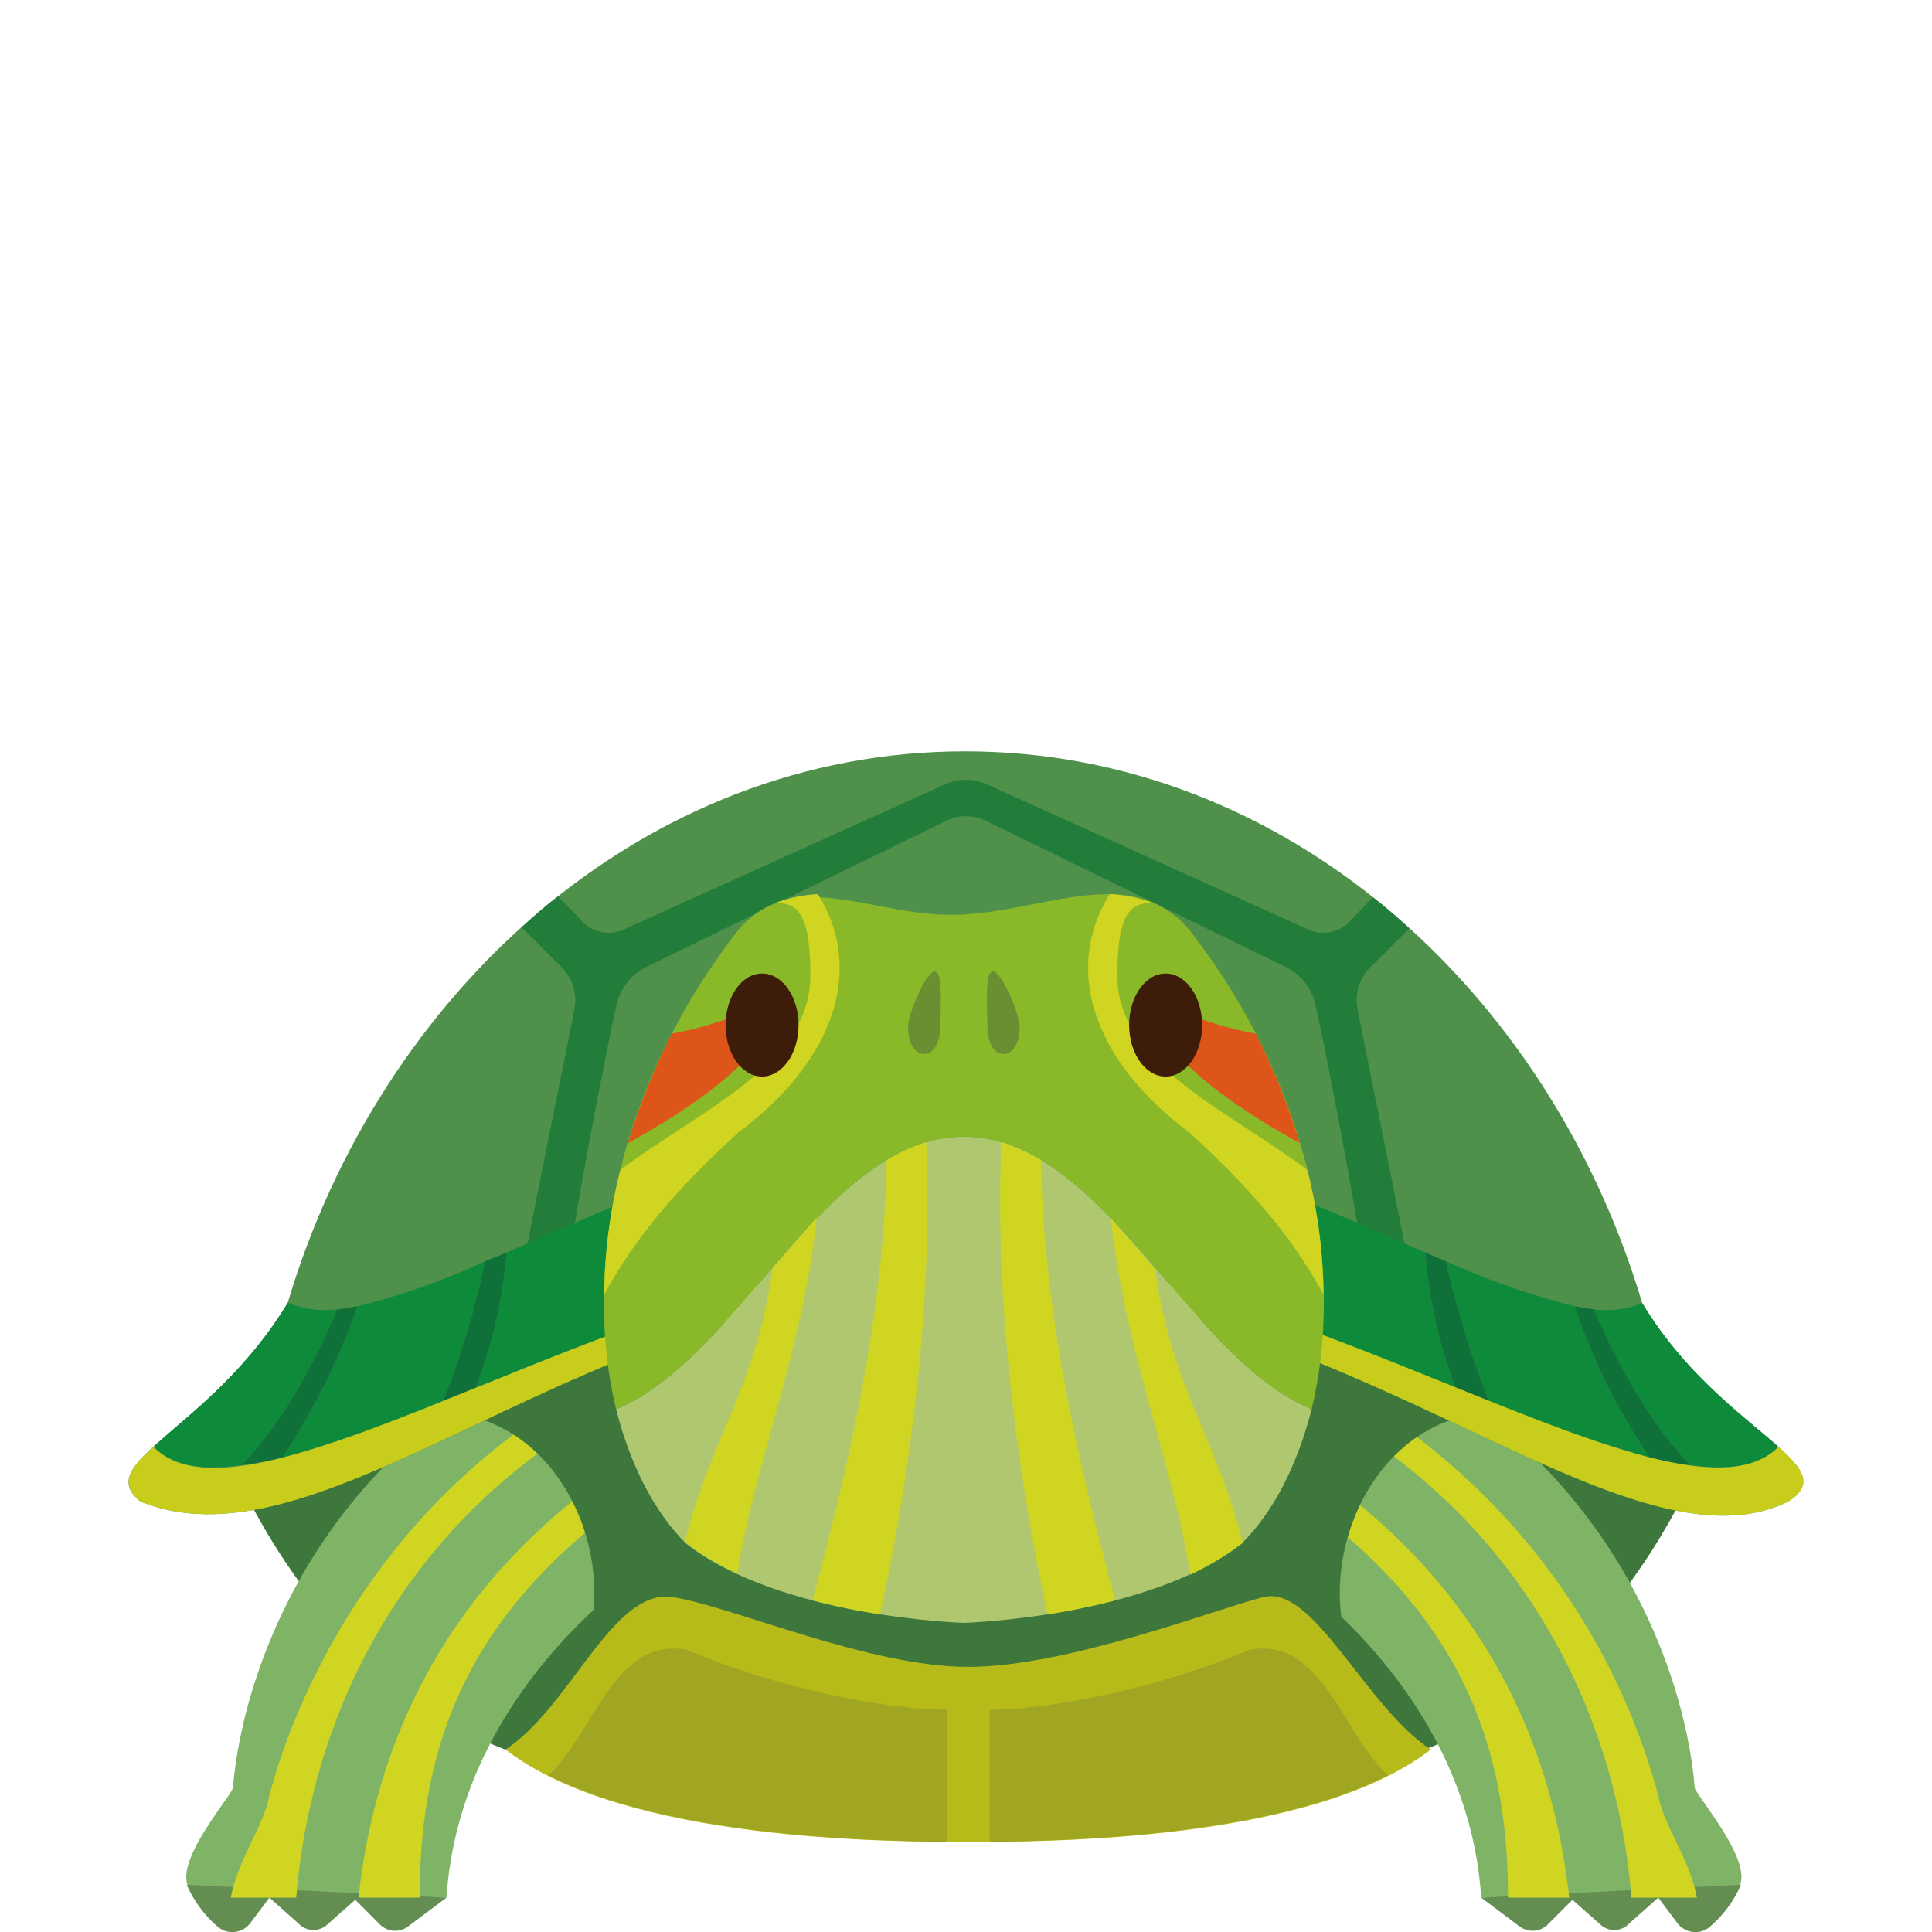 <svg xmlns="http://www.w3.org/2000/svg" viewBox="0 0 180 180"><path d="M89.9,113.7c14.2,0,50.6,24.3,67.6,24.3-9.8,20.3-24.8,25-24.8,25H47.1s-15-4.7-24.8-25C39.3,138,75.7,113.7,89.9,113.7Z" fill="#3e773b"/><path d="M60.7,122c-30.1,8.9-38.1,33.3-39,44.6-.5,1.3-8.4,10.2-1.6,10.2H41.6c1.3-20.3,20-33.2,26.7-35.1Z" fill="#7fb366"/><path d="M17.4,175.6a10.8,10.8,0,0,0,3,4,2.1,2.1,0,0,0,2.9-.4l1.8-2.4,2.7,2.4a1.9,1.9,0,0,0,2.7.1l2.6-2.3,2.3,2.3a2,2,0,0,0,2.6.2l3.6-2.7" fill="#638d51"/><path d="M63,128.1l-.9-2.4c-27.1,10.8-35.3,34.9-37,41.6-.5,2.8-2.9,5.8-3.6,9.5h6.1C29.1,158.4,39.1,138.2,63,128.1Z" fill="#cfd521"/><path d="M65.7,135l-1-2.5c-18,9.3-29.1,24.2-31.3,44.3h5.7C39.1,159.5,45.7,146.7,65.7,135Z" fill="#cfd521"/><path d="M118.9,122c30.1,8.9,38.1,33.3,39,44.6.5,1.3,8.4,10.2,1.6,10.2H138c-1.3-20.3-20-33.2-26.7-35.1Z" fill="#7fb366"/><path d="M162.2,175.6a10.8,10.8,0,0,1-3,4,2.1,2.1,0,0,1-2.9-.4l-1.8-2.4-2.7,2.4a1.9,1.9,0,0,1-2.7.1l-2.6-2.3-2.3,2.3a2,2,0,0,1-2.6.2l-3.6-2.7" fill="#638d51"/><path d="M116.6,128.1l.9-2.4a62.2,62.2,0,0,1,37,41.6c.5,2.8,2.9,5.8,3.6,9.5H152C150.5,158.4,140.5,138.2,116.6,128.1Z" fill="#cfd521"/><path d="M113.9,135l1-2.5c18,9.3,29.1,24.2,31.3,44.3h-5.7C140.5,159.5,133.9,146.7,113.9,135Z" fill="#cfd521"/><path d="M127,156.5c-5.8-9.2.4-25.9,13.8-24.9-25.5-19.9-75.7-21.5-101.4,0,13.4-1,19.6,15.7,13.8,24.9Z" fill="#3e773b"/><path d="M90.2,155.3c9.2,0,22.8-5.3,27.5-6.5s9.5,10.2,15.6,14.2c-11.1,8.6-35.9,8.6-43.1,8.6s-32,0-43.1-8.6c6.1-4,10-15.1,15.6-14.2S81,155.3,90.2,155.3Z" fill="#b7bb19"/><path d="M64,153.7c-6.8-1.2-8.6,7.7-12.9,11.7,11.1,5.6,29.1,6.1,37.1,6.2V159.3C82.9,159.3,72.6,157.4,64,153.7Z" fill="#a0a622"/><path d="M116.4,153.7c-8.6,3.7-18.9,5.6-24.2,5.6v12.3c8-.1,26-.6,37.1-6.2C125,161.4,123.2,152.5,116.4,153.7Z" fill="#a0a622"/><path d="M89.9,119.6c35,0,61.1,27.9,76.7,20.3,5.5-3.5-6.4-6.5-13.6-18.5C144.4,92.5,119.9,70,89.9,70S35.4,92.5,26.8,121.4c-7.3,12-18.4,14.8-13.7,18.5C30.7,147,54.9,119.6,89.9,119.6Z" fill="#4f914b"/><path d="M53.5,94.1c-1.2,6.2-4.8,23.5-4.8,24.5l4.5-2.4c1.2-7.6,3.2-17.8,4.2-22.4A5.2,5.2,0,0,1,60,90.2L88.1,76.5a4.2,4.2,0,0,1,3.8,0L120,90.2a5.2,5.2,0,0,1,2.6,3.6c1,4.6,3,14.8,4.2,22.4l4.5,2.4c0-1-3.6-18.3-4.8-24.5a4.3,4.3,0,0,1,1-3.8l3.8-3.8c-1.1-1-2.2-2-3.4-2.9l-2.1,2.2a3.4,3.4,0,0,1-3.9.8L92,73.1a4.7,4.7,0,0,0-4,0L58.1,86.6a3.4,3.4,0,0,1-3.9-.8L52,83.5c-1.2.9-2.3,1.9-3.4,2.9l3.9,3.9A4.3,4.3,0,0,1,53.5,94.1Z" fill="#237d3a"/><path d="M33.3,121.7a62.2,62.2,0,0,1-7,14.1,120.2,120.2,0,0,0,15-5.3,80.1,80.1,0,0,0,3.9-13A63.8,63.8,0,0,1,33.3,121.7Z" fill="#0e8a3b"/><path d="M31.4,122a9.1,9.1,0,0,1-4.5-.6h-.1c-4.1,6.8-9.5,10.6-12.5,13.4,1.8,1.8,4.6,2.2,8.2,1.7C25.9,133.1,29.3,127.2,31.4,122Z" fill="#0e8a3b"/><path d="M134.7,117.5a94.2,94.2,0,0,0,4,13,139,139,0,0,0,15,5.3,58.3,58.3,0,0,1-7-14.1A72.7,72.7,0,0,1,134.7,117.5Z" fill="#0e8a3b"/><path d="M90,104.2c-15.2,0-30.6,7.2-42.8,12.5a44.3,44.3,0,0,1-2.9,12.6C58.4,123.6,75,116.8,90,116.8s31.6,6.8,45.6,12.5a45.6,45.6,0,0,1-2.8-12.6C120.6,111.4,105.2,104.2,90,104.2Z" fill="#0e8a3b"/><path d="M165.7,134.8c-3.1-2.8-8.6-6.6-12.7-13.4a9,9,0,0,1-4.5.6c2.2,5.2,5.6,11.1,9,14.5C161.1,137,163.9,136.6,165.7,134.8Z" fill="#0e8a3b"/><path d="M31.4,122c-2.1,5.2-5.5,11.1-8.9,14.5a31,31,0,0,0,3.8-.7,62.2,62.2,0,0,0,7-14.1Z" fill="#107039"/><path d="M45.2,117.5a80.1,80.1,0,0,1-3.9,13l3-1.2a44.3,44.3,0,0,0,2.9-12.6Z" fill="#107039"/><path d="M148.5,122l-1.8-.3a58.3,58.3,0,0,0,7,14.1,27.9,27.9,0,0,0,3.8.7C154.1,133.1,150.7,127.2,148.5,122Z" fill="#107039"/><path d="M132.8,116.7a45.6,45.6,0,0,0,2.8,12.6l3.1,1.2a94.2,94.2,0,0,1-4-13Z" fill="#107039"/><path d="M165.7,134.8c-9.2,9.3-45.6-18-75.7-18s-66.6,27.4-75.7,18c-2.3,2-3.2,3.5-1.2,5.1,17.6,7.1,41.8-20.3,76.8-20.3s61.1,27.9,76.7,20.3C169,138.4,168.1,136.9,165.7,134.8Z" fill="#c8cd1c"/><path d="M89.8,105.9c12.9,0,20.8,20.6,32.4,25.4,3-12.4.4-29.6-11.5-44.8-5.4-6-12.8-1.8-20.9-1.3s-15.5-4.7-20.9,1.3C57,101.7,54.4,118.9,57.4,131.3,69,126.5,76.9,105.9,89.8,105.9Z" fill="#89b829"/><path d="M95,95.7c0,1.4-.6,2.5-1.5,2.5S92,97.1,92,95.7s-.3-5.2.5-5.2S95,94.4,95,95.7Z" fill="#6a8f32"/><path d="M84.6,95.7c0,1.4.6,2.5,1.5,2.5s1.5-1.1,1.5-2.5.3-5.2-.5-5.2S84.6,94.4,84.6,95.7Z" fill="#6a8f32"/><path d="M89.8,105.9c-12.9,0-20.8,20.6-32.4,25.4,1.3,5.1,3.5,9.5,6.5,12.5,8.8,6.9,25.9,7.4,25.9,7.4s17.1-.5,25.9-7.4c3-3,5.2-7.4,6.5-12.5C110.6,126.5,102.7,105.9,89.8,105.9Z" fill="#afc870"/><path d="M86.3,106.4a17.6,17.6,0,0,0-3.7,1.7c-.2,15.1-4,30.1-6.9,41a59.1,59.1,0,0,0,6.3,1.3C84.4,139.3,87,122.7,86.3,106.4Z" fill="#cfd521"/><path d="M72,118.1c-1.6,11.3-5.7,15.6-8.2,25.6h.1a25.5,25.5,0,0,0,4.8,2.9c1.7-10.6,6.1-20.8,7.4-33.2Z" fill="#cfd521"/><path d="M103.5,113.5c1.3,12.4,5.7,22.6,7.4,33.2a25.5,25.5,0,0,0,4.8-2.9h.1c-2.5-10-6.6-14.3-8.2-25.6Z" fill="#cfd521"/><path d="M97,108.1a17.6,17.6,0,0,0-3.7-1.7c-.7,16.3,1.9,32.9,4.3,44a59.1,59.1,0,0,0,6.3-1.3C101,138.2,97.2,123.2,97,108.1Z" fill="#cfd521"/><path d="M108.5,96.7c2.6,3.9,8.6,7.6,12.6,9.8A62.1,62.1,0,0,0,117,96.3a32.5,32.5,0,0,1-8.1-2.6Z" fill="#dd5519"/><path d="M71.1,96.7l-.4-3a32.5,32.5,0,0,1-8.1,2.6,62.1,62.1,0,0,0-4.1,10.2C62.5,104.3,68.5,100.6,71.1,96.7Z" fill="#dd5519"/><path d="M68.8,105.5c9.1-6.8,11.7-15.3,7.4-22.2a13.6,13.6,0,0,0-3.9.8c1.9.1,3.2.8,3.2,6.8,0,8.3-10.3,12.5-17.7,18.1a48,48,0,0,0-1.5,11.6C59.5,114.7,63.7,110.2,68.8,105.5Z" fill="#cfd521"/><path d="M104.1,90.9c0-6,1.3-6.7,3.2-6.8a13.6,13.6,0,0,0-3.9-.8c-4.3,6.9-1.7,15.4,7.4,22.2,5.1,4.7,9.3,9.2,12.5,15.1a48,48,0,0,0-1.5-11.6C114.4,103.4,104.1,99.2,104.1,90.9Z" fill="#cfd521"/><ellipse cx="108.6" cy="95.5" rx="3.4" ry="4.8" fill="#3e1c0a"/><ellipse cx="71" cy="95.5" rx="3.4" ry="4.8" fill="#3e1c0a"/></svg>